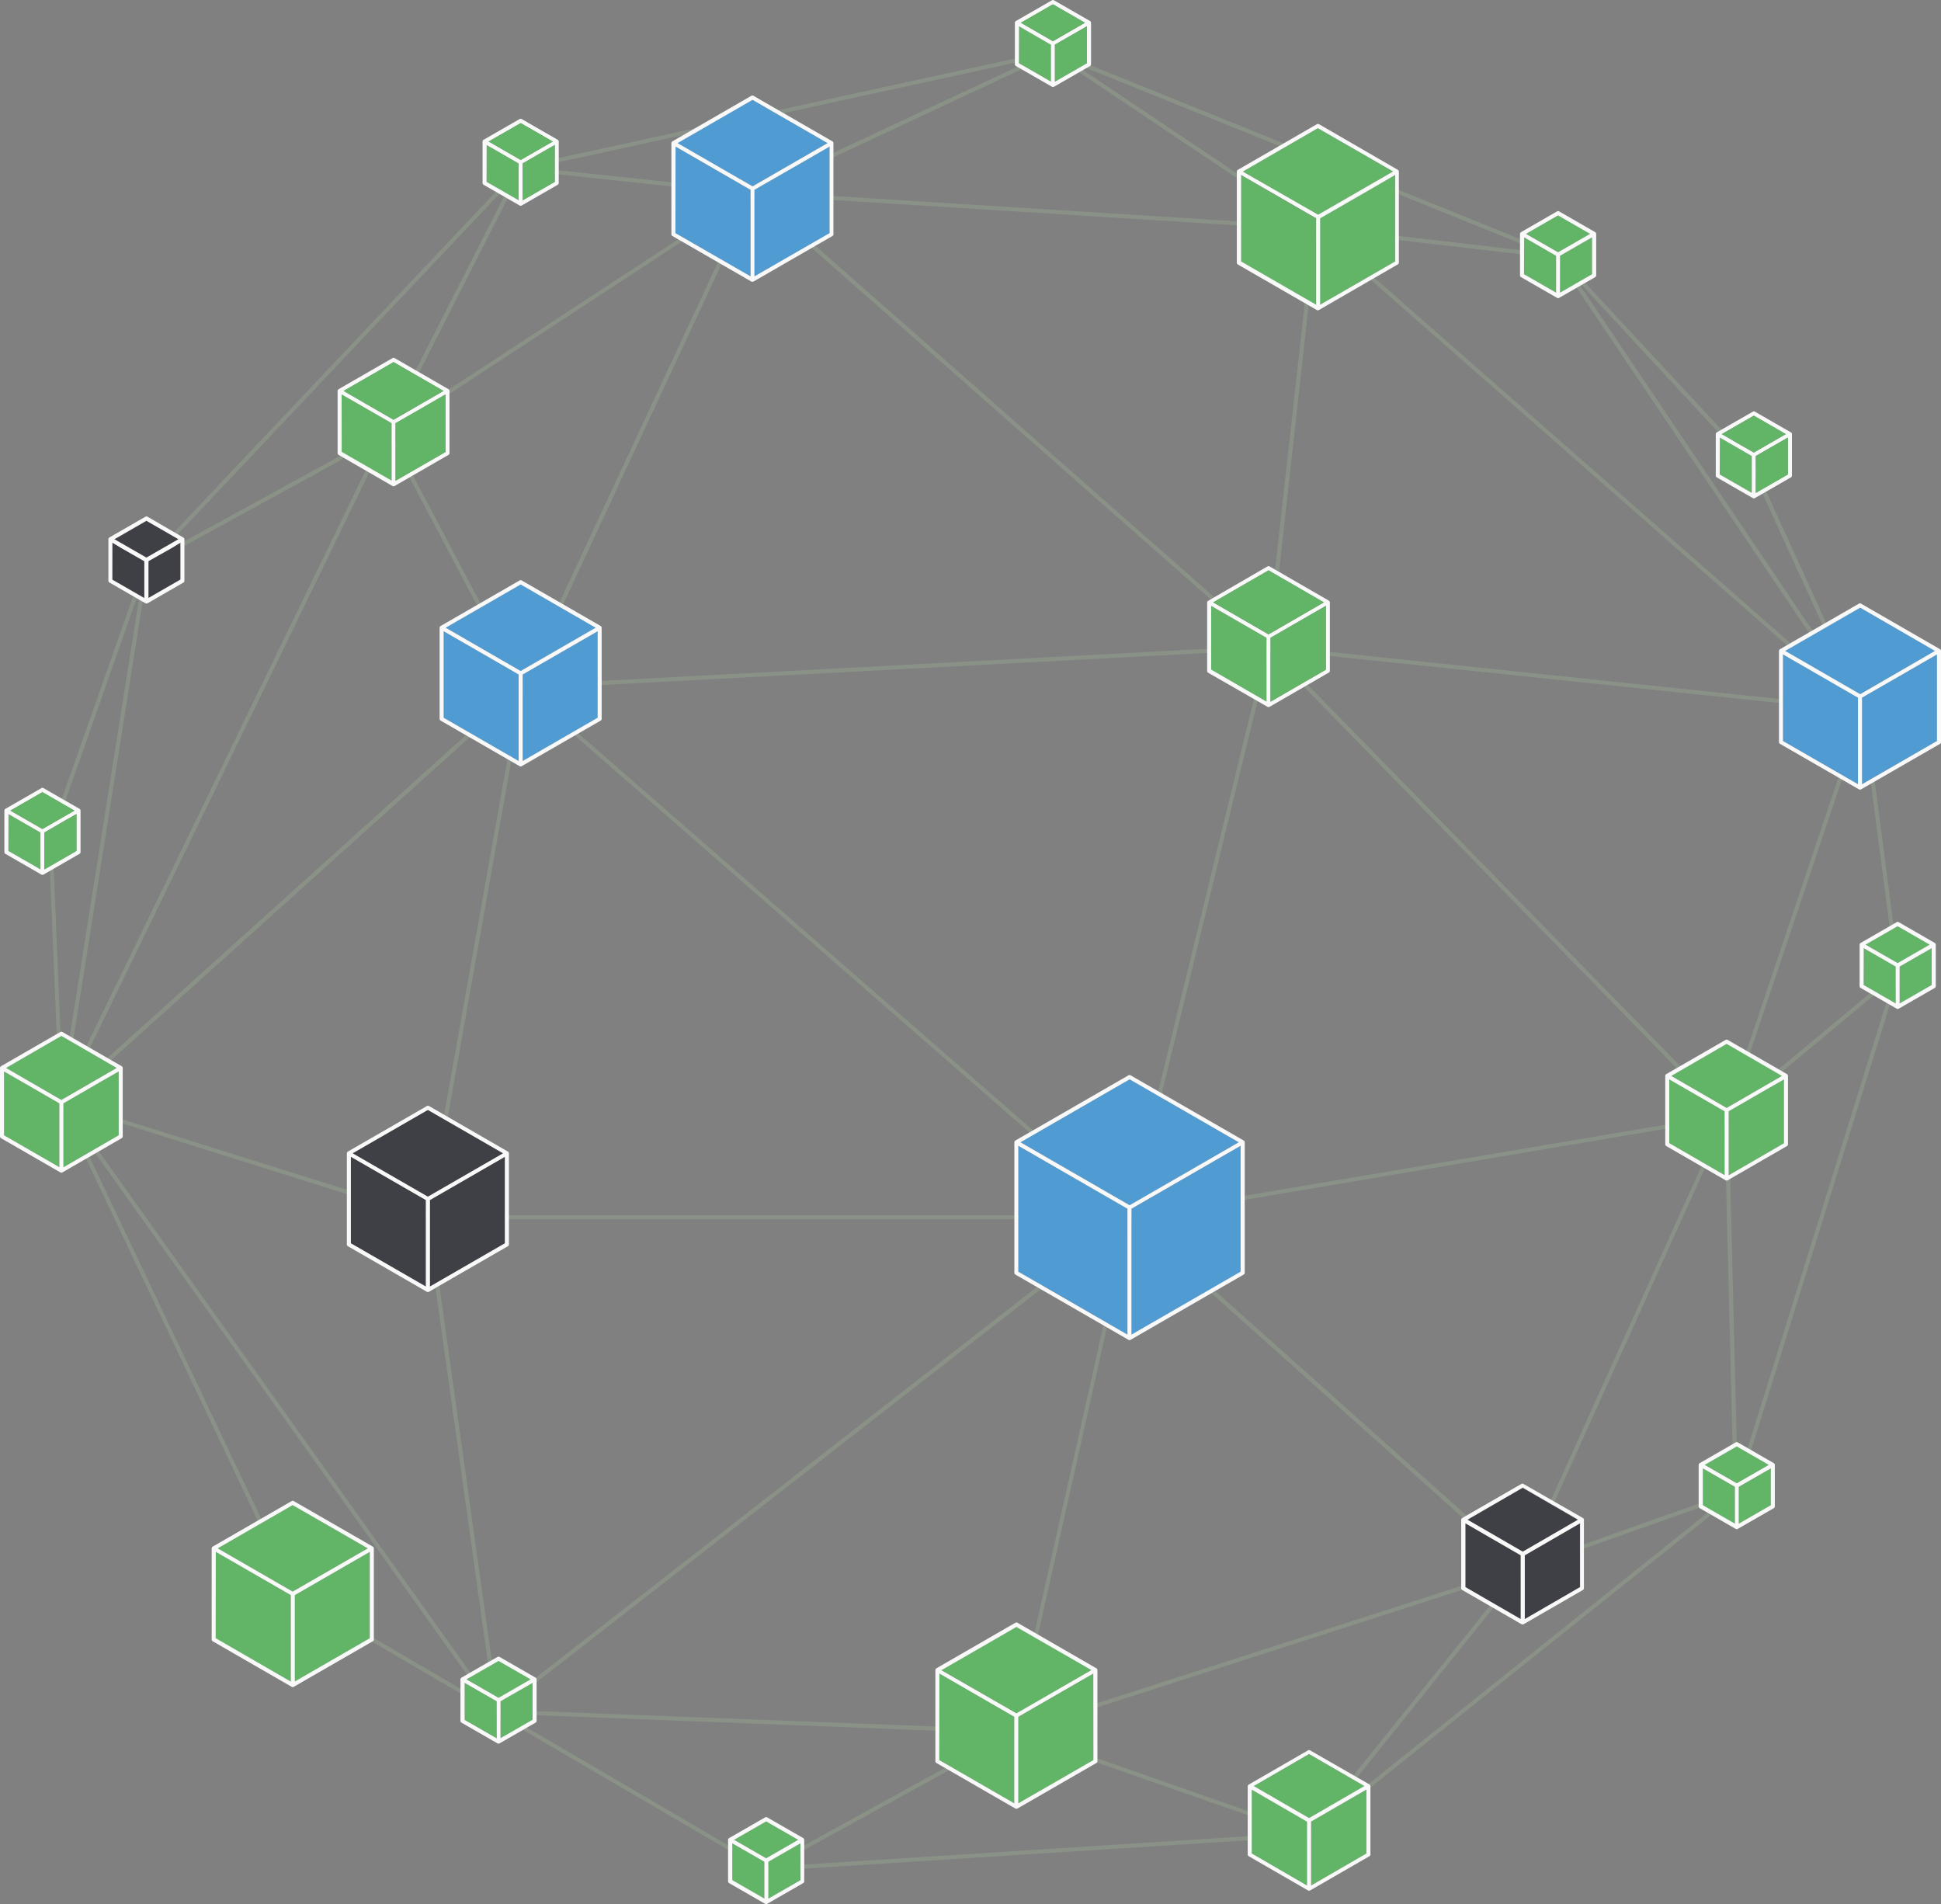 <?xml version="1.0" encoding="utf-8"?>
<svg xmlns="http://www.w3.org/2000/svg" fill="none" height="100%" overflow="visible" preserveAspectRatio="none" style="display: block;" viewBox="0 0 209 205" width="100%">
<rect x="0" y="0" width="209" height="205" fill="#808080" stroke="none"/>
<g clip-path="url(#clip0_0_659)" id="blockchain 1">
<path d="M204.558 104.749L200.928 76.952L201.251 77.237L200.846 76.353V76.323L188.905 50.104V50.074L167.922 27.478L167.896 27.439L113.401 5.408L56.044 17.913H55.932L55.876 18.017L15.57 60.66V60.708L5.228 90.07V90.109L6.402 118.57L6.195 118.755L6.41 118.824L6.441 119.531L6.618 119.165L31.543 171.722L31.573 171.783L53.221 184.435L53.256 184.482H53.299V184.577L53.364 184.525L82.325 201.447L140.882 197.708L140.985 197.742L141.063 197.643L187.015 160.886L187.127 160.847V160.726L204.545 104.788L204.558 104.749ZM41.083 47.129L7.049 117.263L15.972 60.898L41.083 47.129ZM56.191 18.353L80.404 20.94L42.132 45.99L56.191 18.353ZM137.161 69.992L200.349 76.599L185.828 119.79L137.161 69.992ZM109.063 186.203L53.959 184.077L121.301 131.593L109.063 186.203ZM7.032 118.587L55.928 74.55L45.904 130.773L7.032 118.587ZM136.841 69.488L141.779 25.011L199.987 76.128L136.841 69.531V69.488ZM56.394 74.386L121.055 130.834H46.332L56.394 74.386ZM121.499 130.661L56.791 74.171L136.31 69.962L121.504 130.661H121.499ZM56.597 73.74L81.09 21.13L136.051 69.531L56.597 73.74ZM136.409 69.281L81.634 21.026L141.374 24.77L136.409 69.281ZM56.23 73.485L42.032 46.572L80.503 21.367L56.23 73.485ZM55.971 73.916L7.282 117.763L41.696 46.857L55.971 73.916ZM120.99 131.269L53.649 183.779L46.31 131.261L120.99 131.269ZM136.699 70.152L185.478 120.053L121.914 130.782L136.699 70.152ZM142.267 24.873L167.637 27.827L199.52 75.162L142.267 24.873ZM141.697 24.373L115.227 6.611L166.195 27.215L141.697 24.373ZM140.834 24.312L81.876 20.608L113.362 5.878L140.834 24.312ZM45.865 131.23L53.182 183.637L7.157 119.061L45.865 131.23ZM108.502 186.625L82.377 200.994L54.223 184.521L108.502 186.625ZM109.3 186.677L139.863 197.341L83.339 200.951L109.3 186.677ZM109.965 186.449L163.311 169.273L140.838 197.247L109.965 186.449ZM109.507 186.147L121.745 131.468L163.51 168.756L109.507 186.147ZM164.33 168.467L185.702 121.032L186.682 160.545L164.33 168.467ZM163.847 168.467L122.194 131.265L122.104 131.187L185.5 120.484L163.847 168.467ZM200.539 77.357L204.105 104.628L186.406 119.372L200.539 77.357ZM199.361 74.123L169.502 29.798L188.495 50.298L199.361 74.123ZM111.545 6.253L80.982 20.548L57.413 18.051L111.545 6.253ZM41.406 46.46L16.87 59.91L55.185 19.375L41.406 46.46ZM15.191 63.067L6.734 116.487L5.646 90.182L15.191 63.067ZM31.905 171.477L7.848 120.777L52.608 183.577L31.905 171.477ZM142.319 196.095L164.076 169.014L185.789 161.326L142.319 196.095ZM186.143 120.376L186.359 120.338L186.173 120.148L203.915 105.361L187.105 159.381L186.143 120.376Z" fill="#8A9288" id="Vector"/>
<path d="M80.801 20.436L75.392 17.318L72.724 15.778V25.097L80.801 29.755V20.436Z" fill="#519BD3" id="Vector_2"/>
<path d="M81.233 29.755L89.309 25.097V15.778L86.486 17.409L81.233 20.436V29.755Z" fill="#519BD3" id="Vector_3"/>
<path d="M72.94 15.408L81.017 20.065L89.094 15.408L81.017 10.75L72.94 15.408Z" fill="#519BD3" id="Vector_4"/>
<path d="M81.125 10.311C81.091 10.294 81.054 10.285 81.017 10.285C80.979 10.285 80.942 10.294 80.909 10.311L72.401 15.218C72.368 15.238 72.341 15.266 72.322 15.299C72.303 15.332 72.293 15.37 72.293 15.408V25.222C72.294 25.26 72.304 25.296 72.323 25.329C72.342 25.361 72.368 25.388 72.401 25.408L80.909 30.315C80.942 30.332 80.979 30.341 81.017 30.341C81.054 30.342 81.092 30.333 81.125 30.315L89.633 25.408C89.666 25.389 89.693 25.362 89.712 25.329C89.731 25.297 89.741 25.26 89.741 25.222V15.408C89.742 15.369 89.732 15.332 89.713 15.298C89.694 15.265 89.666 15.237 89.633 15.218L81.125 10.311ZM89.327 15.778V25.097L81.233 29.755V20.436L86.486 17.417L89.327 15.778ZM89.111 15.408L81.034 20.065L72.953 15.408L81.03 10.75L89.111 15.408ZM72.742 15.778L75.409 17.318L80.818 20.436V29.755L72.724 25.097L72.742 15.778Z" fill="#F9F9F9" id="Vector_5"/>
<path d="M200.06 75.111L194.647 71.989L191.983 70.454V79.768L200.06 84.425V75.111Z" fill="#519BD3" id="Vector_6"/>
<path d="M200.492 84.425L208.568 79.768V70.454L205.905 71.989L200.492 75.111V84.425Z" fill="#519BD3" id="Vector_7"/>
<path d="M192.199 70.078L200.276 74.74L208.352 70.078L200.276 65.421L192.199 70.078Z" fill="#519BD3" id="Vector_8"/>
<path d="M208.892 69.893L200.384 64.986C200.351 64.967 200.314 64.957 200.276 64.957C200.238 64.957 200.201 64.967 200.168 64.986L191.664 69.893C191.631 69.912 191.604 69.939 191.585 69.971C191.566 70.004 191.556 70.041 191.556 70.078V79.893C191.555 79.931 191.565 79.969 191.584 80.003C191.603 80.036 191.631 80.064 191.664 80.083L200.172 84.986C200.204 85.007 200.242 85.017 200.28 85.016C200.318 85.016 200.356 85.006 200.388 84.986L208.896 80.083C208.929 80.063 208.956 80.035 208.975 80.002C208.994 79.969 209.004 79.931 209.004 79.893V70.078C209.003 70.04 208.992 70.004 208.972 69.971C208.952 69.939 208.925 69.912 208.892 69.893ZM208.352 70.078L200.297 74.74L192.221 70.078L200.297 65.421L208.352 70.078ZM208.568 70.454V79.777L200.492 84.438V75.111L205.909 71.989L208.568 70.454ZM191.983 70.454L194.647 71.989L200.06 75.111V84.43L191.983 79.777V70.454Z" fill="#F9F9F9" id="Vector_9"/>
<path d="M42.162 45.563L38.41 43.398L36.783 42.463V48.664L42.162 51.764V45.563Z" fill="#62B467" id="Vector_10"/>
<path d="M42.27 52.325C42.302 52.345 42.339 52.356 42.378 52.355C42.416 52.355 42.453 52.345 42.486 52.325L48.291 48.974C48.325 48.956 48.352 48.929 48.371 48.897C48.39 48.864 48.4 48.827 48.4 48.789V42.087C48.4 42.05 48.39 42.013 48.371 41.98C48.352 41.947 48.325 41.92 48.291 41.902L42.486 38.551C42.453 38.533 42.416 38.523 42.378 38.523C42.34 38.523 42.303 38.533 42.27 38.551L36.459 41.902C36.427 41.921 36.4 41.948 36.381 41.98C36.362 42.013 36.352 42.05 36.351 42.087V48.789C36.352 48.826 36.362 48.863 36.381 48.896C36.4 48.928 36.427 48.955 36.459 48.974L42.27 52.325ZM36.783 42.463L38.419 43.398L42.17 45.555V51.747L36.792 48.647L36.783 42.463ZM47.968 42.463V48.664L42.593 51.747V45.563L46.345 43.407L47.968 42.463ZM47.752 42.087L42.378 45.192L36.999 42.087L42.378 38.987L47.752 42.087Z" fill="#F9F9F9" id="Vector_11"/>
<path d="M42.593 51.764L47.968 48.664V42.463L46.345 43.398L42.593 45.563V51.764Z" fill="#62B467" id="Vector_12"/>
<path d="M36.999 42.088L42.378 45.192L47.752 42.088L42.378 38.987L36.999 42.088Z" fill="#62B467" id="Vector_13"/>
<path d="M55.846 72.614L50.433 69.492L47.769 67.957V77.271L55.846 81.933V72.614Z" fill="#519BD3" id="Vector_14"/>
<path d="M56.278 81.933L64.354 77.271V67.957L61.691 69.492L56.278 72.614V81.933Z" fill="#519BD3" id="Vector_15"/>
<path d="M47.985 67.582L56.062 72.243L64.138 67.582L56.062 62.924L47.985 67.582Z" fill="#519BD3" id="Vector_16"/>
<path d="M56.17 62.489C56.137 62.47 56.1 62.46 56.062 62.46C56.024 62.46 55.987 62.47 55.954 62.489L47.446 67.396C47.413 67.416 47.387 67.443 47.368 67.475C47.349 67.507 47.339 67.544 47.337 67.582V77.396C47.337 77.434 47.347 77.471 47.366 77.504C47.385 77.536 47.413 77.563 47.446 77.582L55.954 82.489C55.986 82.509 56.024 82.519 56.062 82.519C56.1 82.519 56.137 82.509 56.17 82.489L64.678 77.582C64.711 77.563 64.738 77.536 64.757 77.504C64.776 77.471 64.786 77.434 64.786 77.396V67.582C64.785 67.544 64.774 67.507 64.755 67.475C64.737 67.443 64.71 67.416 64.678 67.396L56.17 62.489ZM64.138 67.582L56.062 72.243L47.985 67.582L56.062 62.924L64.138 67.582ZM64.354 67.957V77.271L56.278 81.933V72.618L61.691 69.496L64.354 67.957ZM47.769 67.957L50.433 69.492L55.846 72.614V81.933L47.769 77.275V67.957Z" fill="#F9F9F9" id="Vector_17"/>
<path d="M141.685 23.506L136.319 20.41L133.608 18.849V28.163L141.685 32.821V23.506Z" fill="#62B467" id="Vector_18"/>
<path d="M142.116 32.821L150.193 28.163V18.849L147.845 20.203L142.116 23.506V32.821Z" fill="#62B467" id="Vector_19"/>
<path d="M133.824 18.474L141.9 23.135L149.977 18.474L141.9 13.816L133.824 18.474Z" fill="#62B467" id="Vector_20"/>
<path d="M142.021 13.368C141.988 13.349 141.951 13.339 141.913 13.339C141.875 13.339 141.838 13.349 141.805 13.368L133.284 18.288C133.252 18.307 133.224 18.334 133.205 18.367C133.187 18.399 133.176 18.436 133.176 18.474V28.288C133.176 28.326 133.187 28.363 133.205 28.395C133.224 28.428 133.252 28.455 133.284 28.474L141.792 33.381C141.825 33.401 141.862 33.412 141.9 33.411C141.939 33.412 141.976 33.402 142.008 33.381L150.517 28.461C150.55 28.443 150.577 28.416 150.596 28.383C150.616 28.351 150.625 28.313 150.625 28.275V18.474C150.625 18.436 150.616 18.399 150.596 18.366C150.577 18.333 150.55 18.306 150.517 18.288L142.021 13.368ZM150.223 18.836V28.15L142.146 32.808V23.506L147.875 20.203L150.223 18.836ZM150.007 18.461L141.931 23.118L133.819 18.474L141.9 13.799L150.007 18.461ZM133.638 18.836L136.349 20.397L141.715 23.493V32.808L133.638 28.15V18.836Z" fill="#F9F9F9" id="Vector_21"/>
<path d="M121.413 130.131L109.659 123.352V136.91L121.413 143.688V130.131Z" fill="#519BD3" id="Vector_22"/>
<path d="M121.845 143.688L133.599 136.91V123.352L121.845 130.131V143.688Z" fill="#519BD3" id="Vector_23"/>
<path d="M109.874 122.981L121.629 129.76L133.383 122.981L121.629 116.202L109.874 122.981Z" fill="#519BD3" id="Vector_24"/>
<path d="M121.732 115.767C121.7 115.748 121.662 115.738 121.625 115.738C121.587 115.738 121.549 115.748 121.517 115.767L109.33 122.791C109.298 122.811 109.271 122.839 109.252 122.872C109.233 122.905 109.223 122.943 109.223 122.981V137.035C109.222 137.072 109.232 137.109 109.251 137.142C109.27 137.175 109.298 137.202 109.33 137.22L121.517 144.249C121.549 144.27 121.586 144.28 121.625 144.279C121.663 144.279 121.7 144.269 121.732 144.249L133.919 137.22C133.952 137.202 133.979 137.175 133.998 137.142C134.017 137.109 134.027 137.072 134.027 137.035V122.981C134.026 122.943 134.016 122.905 133.997 122.872C133.978 122.839 133.951 122.811 133.919 122.791L121.732 115.767ZM133.388 122.981L121.633 129.76L109.879 122.981L121.633 116.202L133.388 122.981ZM109.646 123.352L121.4 130.131V143.688L109.646 136.91V123.352ZM133.586 136.91L121.832 143.688V130.131L133.586 123.352V136.91Z" fill="#F9F9F9" id="Vector_25"/>
<path d="M45.857 129.199L37.78 124.542V133.857L45.857 138.514V129.199Z" fill="#3F3F46" id="Vector_26"/>
<path d="M54.365 124.542L46.289 129.199V138.514L54.365 133.857V124.542Z" fill="#3F3F46" id="Vector_27"/>
<path d="M54.797 133.982V124.167C54.798 124.129 54.789 124.092 54.77 124.059C54.75 124.026 54.722 123.999 54.689 123.981L46.189 119.074C46.157 119.055 46.119 119.045 46.081 119.045C46.044 119.045 46.006 119.055 45.973 119.074L37.456 123.981C37.424 124 37.396 124.027 37.377 124.059C37.358 124.092 37.348 124.129 37.349 124.167V133.982C37.349 134.019 37.359 134.056 37.378 134.089C37.397 134.121 37.424 134.148 37.456 134.167L45.965 139.074C45.998 139.092 46.035 139.103 46.073 139.105C46.111 139.103 46.148 139.093 46.181 139.074L54.689 134.167C54.722 134.149 54.75 134.122 54.769 134.089C54.788 134.057 54.798 134.019 54.797 133.982ZM46.289 129.199L54.365 124.538V133.857L46.289 138.514V129.199ZM54.149 124.167L46.073 128.824L37.987 124.167L46.064 119.51L54.149 124.167ZM37.78 124.538L45.857 129.199V138.514L37.78 133.857V124.538Z" fill="#F9F9F9" id="Vector_28"/>
<path d="M46.073 128.824L54.149 124.167L46.073 119.51L37.996 124.167L46.073 128.824Z" fill="#3F3F46" id="Vector_29"/>
<path d="M6.393 118.79L2.478 116.53L0.432 115.353V122.226L6.393 125.663V118.79Z" fill="#62B467" id="Vector_30"/>
<path d="M6.825 125.663L12.782 122.226V115.353L10.9 116.435L6.825 118.79V125.663Z" fill="#62B467" id="Vector_31"/>
<path d="M0.648 114.977L6.609 118.414L12.566 114.977L6.609 111.541L0.648 114.977Z" fill="#62B467" id="Vector_32"/>
<path d="M6.717 111.105C6.684 111.086 6.647 111.076 6.609 111.076C6.571 111.076 6.534 111.086 6.501 111.105L0.108 114.792C0.075 114.811 0.048 114.838 0.029 114.87C0.01 114.903 0 114.94 0 114.978L0 122.351C0 122.389 0.01 122.426 0.029 122.459C0.048 122.491 0.075 122.518 0.108 122.537L6.501 126.224C6.534 126.243 6.571 126.253 6.609 126.254C6.647 126.252 6.684 126.242 6.717 126.224L13.106 122.537C13.139 122.519 13.166 122.492 13.185 122.459C13.205 122.427 13.214 122.389 13.214 122.351V114.978C13.214 114.94 13.205 114.902 13.185 114.87C13.166 114.837 13.139 114.81 13.106 114.792L6.717 111.105ZM12.782 115.353V122.226L6.825 125.676V118.79L10.9 116.431L12.782 115.353ZM12.566 114.978L6.609 118.427L0.648 114.978L6.609 111.528L12.566 114.978ZM0.432 115.353L2.478 116.53L6.393 118.79V125.663L0.432 122.226V115.353Z" fill="#F9F9F9" id="Vector_33"/>
<path d="M140.739 196.112L134.782 192.676V199.549L140.739 202.986V196.112Z" fill="#62B467" id="Vector_34"/>
<path d="M141.171 202.986L147.132 199.549V192.676L141.171 196.112V202.986Z" fill="#62B467" id="Vector_35"/>
<path d="M134.998 192.3L140.955 195.737L146.916 192.3L140.955 188.864L134.998 192.3Z" fill="#62B467" id="Vector_36"/>
<path d="M147.456 192.115L141.063 188.445C141.03 188.426 140.993 188.416 140.955 188.416C140.917 188.416 140.88 188.426 140.847 188.445L134.458 192.132C134.425 192.15 134.397 192.177 134.378 192.21C134.359 192.243 134.35 192.28 134.35 192.318V199.657C134.35 199.695 134.359 199.732 134.378 199.765C134.397 199.798 134.425 199.824 134.458 199.843L140.847 203.53C140.88 203.547 140.917 203.558 140.955 203.56C140.993 203.559 141.03 203.549 141.063 203.53L147.456 199.843C147.489 199.824 147.516 199.797 147.535 199.764C147.554 199.732 147.564 199.695 147.564 199.657V192.283C147.561 192.249 147.549 192.215 147.531 192.186C147.512 192.157 147.486 192.132 147.456 192.115ZM140.955 195.737L134.998 192.287L140.955 188.838L146.916 192.287L140.955 195.737ZM134.782 192.676L140.739 196.125V202.999L134.782 199.549V192.676ZM147.132 199.549L141.171 202.999V196.112L147.132 192.663V199.549Z" fill="#F9F9F9" id="Vector_37"/>
<path d="M163.73 167.445L157.769 164.003V170.881L163.73 174.318V167.445Z" fill="#3F3F46" id="Vector_38"/>
<path d="M164.162 174.318L170.119 170.881V164.003L164.162 167.445V174.318Z" fill="#3F3F46" id="Vector_39"/>
<path d="M157.985 163.633L163.946 167.069L169.903 163.633L163.946 160.196L157.985 163.633Z" fill="#3F3F46" id="Vector_40"/>
<path d="M170.443 163.434L164.037 159.76C164.004 159.741 163.967 159.731 163.929 159.731C163.891 159.731 163.854 159.741 163.821 159.76L157.445 163.434C157.412 163.453 157.385 163.48 157.366 163.513C157.347 163.545 157.337 163.582 157.337 163.62V170.989C157.337 171.027 157.347 171.065 157.366 171.098C157.385 171.131 157.412 171.159 157.445 171.179L163.838 174.866C163.871 174.883 163.908 174.892 163.946 174.892C163.984 174.892 164.02 174.883 164.054 174.866L170.443 171.179C170.476 171.16 170.504 171.132 170.523 171.099C170.541 171.065 170.551 171.028 170.551 170.989V163.633C170.554 163.593 170.545 163.553 170.526 163.517C170.507 163.482 170.478 163.453 170.443 163.434ZM163.968 167.057L158.006 163.607L163.968 160.157L169.925 163.607L163.968 167.057ZM157.79 163.995L163.752 167.445V174.318L157.79 170.869V163.995ZM170.141 170.869L164.183 174.318V167.445L170.141 163.995V170.869Z" fill="#F9F9F9" id="Vector_41"/>
<path d="M136.375 68.664L132.46 66.404L130.413 65.227V72.101L136.375 75.538V68.664Z" fill="#62B467" id="Vector_42"/>
<path d="M136.483 76.098C136.516 76.117 136.553 76.128 136.591 76.128C136.629 76.126 136.665 76.116 136.699 76.098L143.087 72.411C143.12 72.392 143.147 72.365 143.166 72.333C143.185 72.3 143.195 72.263 143.195 72.226V64.852C143.195 64.814 143.185 64.777 143.166 64.745C143.147 64.712 143.12 64.685 143.087 64.666L136.699 60.98C136.666 60.961 136.629 60.951 136.591 60.951C136.553 60.951 136.516 60.961 136.483 60.98L130.09 64.684C130.057 64.703 130.03 64.73 130.011 64.762C129.992 64.795 129.982 64.832 129.982 64.869V72.243C129.982 72.281 129.992 72.318 130.011 72.35C130.03 72.383 130.057 72.41 130.09 72.428L136.483 76.098ZM130.413 65.227L132.46 66.404L136.375 68.664V75.538L130.413 72.088V65.227ZM142.764 65.227V72.101L136.807 75.551V68.664L141.072 66.202L142.764 65.227ZM142.548 64.852L136.591 68.302L130.629 64.852L136.591 61.402L142.548 64.852Z" fill="#F9F9F9" id="Vector_43"/>
<path d="M136.807 75.538L142.764 72.101V65.227L141.072 66.202L136.807 68.664V75.538Z" fill="#62B467" id="Vector_44"/>
<path d="M130.629 64.852L136.591 68.289L142.548 64.852L136.591 61.415L130.629 64.852Z" fill="#62B467" id="Vector_45"/>
<path d="M185.702 119.639L182.029 117.522L179.741 116.202V123.076L185.702 126.513V119.639Z" fill="#62B467" id="Vector_46"/>
<path d="M186.134 126.513L192.096 123.076V116.202L190.088 117.358L186.134 119.639V126.513Z" fill="#62B467" id="Vector_47"/>
<path d="M179.957 115.827L185.918 119.264L191.88 115.827L185.918 112.39L179.957 115.827Z" fill="#62B467" id="Vector_48"/>
<path d="M186.026 111.955C185.993 111.936 185.956 111.926 185.918 111.926C185.88 111.926 185.843 111.936 185.81 111.955L179.417 115.642C179.385 115.661 179.359 115.688 179.34 115.721C179.321 115.753 179.31 115.79 179.309 115.827V123.201C179.31 123.239 179.32 123.275 179.339 123.308C179.358 123.341 179.385 123.368 179.417 123.386L185.81 127.073C185.843 127.093 185.88 127.104 185.918 127.104C185.956 127.104 185.994 127.093 186.026 127.073L192.415 123.386C192.448 123.368 192.476 123.341 192.495 123.309C192.514 123.276 192.524 123.239 192.523 123.201V115.827C192.523 115.789 192.513 115.752 192.494 115.72C192.475 115.687 192.448 115.66 192.415 115.642L186.026 111.955ZM191.875 115.836L185.918 119.285L179.957 115.836L185.918 112.386L191.875 115.836ZM192.091 116.211V123.085L186.134 126.534V119.639L190.088 117.358L192.091 116.211ZM179.741 116.211L182.029 117.53L185.702 119.648V126.521L179.741 123.072V116.211Z" fill="#F9F9F9" id="Vector_49"/>
<path d="M4.356 89.63L1.986 88.263L0.915 87.642V91.614L4.356 93.602V89.63Z" fill="#62B467" id="Vector_50"/>
<path d="M4.464 94.162C4.497 94.179 4.534 94.188 4.571 94.188C4.609 94.188 4.646 94.179 4.679 94.162L8.564 91.924C8.597 91.905 8.624 91.878 8.643 91.846C8.662 91.813 8.672 91.776 8.672 91.739V87.271C8.672 87.233 8.662 87.196 8.643 87.162C8.624 87.129 8.597 87.101 8.564 87.082L4.679 84.848C4.647 84.829 4.609 84.819 4.571 84.819C4.534 84.819 4.496 84.829 4.464 84.848L0.578 87.082C0.545 87.101 0.518 87.128 0.499 87.162C0.48 87.195 0.47 87.233 0.471 87.271V91.739C0.47 91.777 0.48 91.814 0.499 91.847C0.518 91.879 0.545 91.906 0.578 91.924L4.464 94.162ZM8.232 87.642V91.614L4.779 93.602V89.63L6.997 88.336L8.232 87.642ZM0.915 87.642L1.986 88.263L4.356 89.63V93.602L0.902 91.614L0.915 87.642ZM8.016 87.271L4.563 89.255L1.109 87.271L4.563 85.283L8.016 87.271Z" fill="#F9F9F9" id="Vector_51"/>
<path d="M4.787 93.602L8.232 91.614V87.642L7.006 88.349L4.787 89.63V93.602Z" fill="#62B467" id="Vector_52"/>
<path d="M1.131 87.271L4.571 89.255L8.016 87.271L4.571 85.283L1.131 87.271Z" fill="#62B467" id="Vector_53"/>
<path d="M53.476 183.163L50.031 181.179V185.151L53.476 187.134V183.163Z" fill="#62B467" id="Vector_54"/>
<path d="M53.908 187.134L57.348 185.151V181.179L53.908 183.163V187.134Z" fill="#62B467" id="Vector_55"/>
<path d="M53.692 182.792L57.132 180.804L53.692 178.82L50.247 180.804L53.692 182.792Z" fill="#62B467" id="Vector_56"/>
<path d="M57.672 180.619L53.787 178.385C53.754 178.366 53.717 178.356 53.679 178.356C53.641 178.356 53.604 178.366 53.571 178.385L49.686 180.619C49.653 180.637 49.626 180.664 49.607 180.697C49.588 180.729 49.578 180.766 49.578 180.804V185.276C49.578 185.313 49.588 185.35 49.607 185.383C49.626 185.415 49.653 185.442 49.686 185.461L53.571 187.695C53.603 187.715 53.641 187.725 53.679 187.725C53.717 187.725 53.754 187.715 53.787 187.695L57.672 185.461C57.705 185.443 57.733 185.416 57.752 185.384C57.771 185.351 57.78 185.314 57.78 185.276V180.804C57.78 180.766 57.771 180.729 57.752 180.696C57.733 180.664 57.705 180.637 57.672 180.619ZM57.132 180.804L53.679 182.792L50.225 180.804L53.679 178.82L57.132 180.804ZM50.031 181.179L53.485 183.163V187.152L50.031 185.168V181.179ZM57.348 185.151L53.895 187.134V183.163L57.348 181.179V185.151Z" fill="#F9F9F9" id="Vector_57"/>
<path d="M82.29 200.438L78.85 198.454V202.426L82.29 204.409V200.438Z" fill="#62B467" id="Vector_58"/>
<path d="M82.722 204.409L86.167 202.426V198.454L82.722 200.438V204.409Z" fill="#62B467" id="Vector_59"/>
<path d="M82.506 200.067L85.951 198.079L82.506 196.095L79.066 198.079L82.506 200.067Z" fill="#62B467" id="Vector_60"/>
<path d="M86.49 197.893L82.605 195.66C82.573 195.641 82.535 195.631 82.498 195.631C82.46 195.631 82.422 195.641 82.39 195.66L78.504 197.893C78.471 197.912 78.444 197.938 78.425 197.971C78.406 198.004 78.396 198.041 78.397 198.079V202.551C78.397 202.588 78.407 202.625 78.426 202.658C78.445 202.69 78.472 202.717 78.504 202.736L82.39 204.97C82.422 204.99 82.459 205 82.498 205C82.536 205.001 82.573 204.991 82.605 204.97L86.49 202.736C86.523 202.717 86.549 202.689 86.568 202.657C86.587 202.625 86.597 202.588 86.598 202.551V198.079C86.598 198.041 86.588 198.004 86.569 197.972C86.55 197.939 86.523 197.912 86.49 197.893ZM85.951 198.079L82.498 200.067L79.044 198.079L82.498 196.095L85.951 198.079ZM78.85 198.454L82.303 200.438V204.401L78.85 202.417V198.454ZM86.188 202.426L82.735 204.409V200.438L86.188 198.454V202.426Z" fill="#F9F9F9" id="Vector_61"/>
<path d="M15.558 60.423L13.188 59.056L12.117 58.435V62.407L15.558 64.395V60.423Z" fill="#3F3F46" id="Vector_62"/>
<path d="M15.989 64.395L19.434 62.407V58.435L18.359 59.056L15.989 60.423V64.395Z" fill="#3F3F46" id="Vector_63"/>
<path d="M12.333 58.064L15.773 60.048L19.218 58.064L15.773 56.077L12.333 58.064Z" fill="#3F3F46" id="Vector_64"/>
<path d="M15.881 55.628C15.848 55.609 15.811 55.599 15.773 55.599C15.736 55.599 15.698 55.609 15.665 55.628L11.78 57.862C11.748 57.882 11.721 57.909 11.702 57.943C11.683 57.976 11.673 58.013 11.672 58.051V62.528C11.673 62.565 11.683 62.602 11.702 62.635C11.721 62.667 11.748 62.694 11.78 62.713L15.665 64.951C15.699 64.968 15.736 64.977 15.773 64.977C15.811 64.977 15.848 64.968 15.881 64.951L19.766 62.713C19.796 62.692 19.82 62.664 19.835 62.632C19.851 62.599 19.859 62.564 19.857 62.528V58.064C19.857 58.026 19.847 57.989 19.828 57.956C19.809 57.922 19.782 57.895 19.749 57.875L15.881 55.628ZM19.218 58.051L15.765 60.035L12.311 58.051L15.765 56.063L19.218 58.051ZM19.434 58.422V62.394L15.981 64.382V60.41L18.359 59.078L19.434 58.422ZM12.095 58.422L13.188 59.078L15.54 60.423V64.395L12.087 62.407L12.095 58.422Z" fill="#F9F9F9" id="Vector_65"/>
<path d="M167.555 27.538L165.185 26.171L164.114 25.554V29.526L167.555 31.51V27.538Z" fill="#62B467" id="Vector_66"/>
<path d="M167.987 31.51L171.431 29.526V25.554L170.356 26.171L167.987 27.538V31.51Z" fill="#62B467" id="Vector_67"/>
<path d="M164.33 25.179L167.771 27.163L171.215 25.179L167.771 23.191L164.33 25.179Z" fill="#62B467" id="Vector_68"/>
<path d="M167.879 22.756C167.846 22.737 167.809 22.727 167.771 22.727C167.733 22.727 167.696 22.737 167.663 22.756L163.778 24.994C163.744 25.012 163.717 25.039 163.698 25.072C163.679 25.104 163.669 25.141 163.67 25.179V29.647C163.669 29.685 163.679 29.723 163.698 29.756C163.717 29.79 163.744 29.817 163.778 29.837L167.663 32.07C167.695 32.09 167.733 32.1 167.771 32.1C167.809 32.1 167.846 32.09 167.879 32.07L171.764 29.837C171.796 29.817 171.823 29.789 171.842 29.756C171.861 29.722 171.871 29.685 171.872 29.647V25.179C171.871 25.142 171.861 25.105 171.842 25.072C171.823 25.04 171.796 25.013 171.764 24.994L167.879 22.756ZM171.215 25.179L167.762 27.163L164.309 25.179L167.762 23.191L171.215 25.179ZM171.431 25.554V29.522L167.978 31.51V27.538L170.348 26.171L171.431 25.554ZM164.114 25.554L165.185 26.171L167.555 27.538V31.51L164.101 29.522L164.114 25.554Z" fill="#F9F9F9" id="Vector_69"/>
<path d="M188.638 49.095L186.264 47.728L185.193 47.111V51.083L188.638 53.066V49.095Z" fill="#62B467" id="Vector_70"/>
<path d="M188.741 53.627C188.775 53.645 188.812 53.655 188.849 53.657C188.887 53.657 188.924 53.646 188.957 53.627L192.842 51.393C192.874 51.374 192.901 51.347 192.92 51.314C192.939 51.282 192.949 51.245 192.95 51.208V46.736C192.95 46.699 192.94 46.662 192.921 46.629C192.902 46.597 192.875 46.569 192.842 46.551L188.957 44.317C188.924 44.298 188.887 44.288 188.849 44.288C188.811 44.288 188.774 44.298 188.741 44.317L184.856 46.551C184.823 46.569 184.796 46.596 184.776 46.628C184.757 46.661 184.748 46.698 184.748 46.736V51.208C184.749 51.246 184.759 51.282 184.778 51.315C184.797 51.348 184.824 51.375 184.856 51.393L188.741 53.627ZM185.189 47.111L186.259 47.728L188.629 49.095V53.066L185.176 51.083L185.189 47.111ZM192.506 47.111V51.083L189.052 53.066V49.095L191.426 47.728L192.506 47.111ZM192.29 46.736L188.836 48.724L185.383 46.736L188.836 44.752L192.29 46.736Z" fill="#F9F9F9" id="Vector_71"/>
<path d="M189.07 53.066L192.51 51.083V47.111L191.439 47.728L189.07 49.095V53.066Z" fill="#62B467" id="Vector_72"/>
<path d="M185.409 46.736L188.854 48.724L192.294 46.736L188.854 44.752L185.409 46.736Z" fill="#62B467" id="Vector_73"/>
<path d="M186.803 160.071L183.358 158.087V162.059L186.803 164.042V160.071Z" fill="#62B467" id="Vector_74"/>
<path d="M187.235 164.042L190.675 162.059V158.087L187.235 160.071V164.042Z" fill="#62B467" id="Vector_75"/>
<path d="M187.019 159.696L190.46 157.712L187.019 155.724L183.574 157.712L187.019 159.696Z" fill="#62B467" id="Vector_76"/>
<path d="M190.999 157.526L187.114 155.288C187.081 155.269 187.044 155.259 187.006 155.259C186.968 155.259 186.931 155.269 186.898 155.288L183.013 157.526C182.981 157.545 182.953 157.572 182.934 157.605C182.916 157.637 182.905 157.674 182.905 157.712V162.179C182.906 162.218 182.916 162.255 182.935 162.288C182.953 162.321 182.98 162.349 183.013 162.369L186.898 164.603C186.931 164.622 186.968 164.632 187.006 164.633C187.044 164.631 187.081 164.621 187.114 164.603L190.999 162.369C191.032 162.35 191.06 162.322 191.079 162.289C191.098 162.256 191.108 162.218 191.107 162.179V157.712C191.108 157.674 191.098 157.637 191.079 157.604C191.06 157.571 191.032 157.545 190.999 157.526ZM190.46 157.712L187.006 159.695L183.553 157.712L187.006 155.724L190.46 157.712ZM183.358 158.087L186.812 160.071V164.042L183.358 162.054V158.087ZM190.675 162.054L187.222 164.042V160.071L190.675 158.087V162.054Z" fill="#F9F9F9" id="Vector_77"/>
<path d="M204.122 104.063L201.752 102.696L200.682 102.08V106.051L204.122 108.035V104.063Z" fill="#62B467" id="Vector_78"/>
<path d="M204.554 108.035L207.999 106.051V102.08L206.647 102.856L204.554 104.063V108.035Z" fill="#62B467" id="Vector_79"/>
<path d="M200.897 101.704L204.338 103.688L207.783 101.704L204.338 99.716L200.897 101.704Z" fill="#62B467" id="Vector_80"/>
<path d="M204.446 99.281C204.413 99.262 204.376 99.252 204.338 99.252C204.3 99.252 204.263 99.262 204.23 99.281L200.345 101.519C200.312 101.537 200.284 101.564 200.265 101.597C200.246 101.629 200.236 101.667 200.237 101.704V106.172C200.236 106.21 200.246 106.248 200.265 106.281C200.284 106.315 200.312 106.342 200.345 106.362L204.23 108.595C204.263 108.613 204.3 108.624 204.338 108.626C204.376 108.624 204.413 108.614 204.446 108.595L208.331 106.362C208.364 106.342 208.391 106.314 208.41 106.281C208.428 106.248 208.438 106.21 208.439 106.172V101.704C208.439 101.667 208.429 101.63 208.41 101.597C208.391 101.565 208.364 101.538 208.331 101.519L204.446 99.281ZM207.999 102.08V106.047L204.545 108.035V104.063L206.639 102.856L207.999 102.08ZM207.783 101.704L204.329 103.688L200.876 101.704L204.329 99.716L207.783 101.704ZM200.682 102.08L201.752 102.696L204.122 104.063V108.035L200.669 106.047L200.682 102.08Z" fill="#F9F9F9" id="Vector_81"/>
<path d="M55.846 17.594L53.476 16.227L52.401 15.61V19.582L55.846 21.566V17.594Z" fill="#62B467" id="Vector_82"/>
<path d="M55.954 22.126C55.986 22.146 56.024 22.156 56.062 22.156C56.1 22.156 56.137 22.146 56.17 22.126L60.055 19.892C60.087 19.873 60.113 19.846 60.132 19.813C60.151 19.781 60.162 19.744 60.163 19.707V15.235C60.162 15.197 60.152 15.161 60.133 15.128C60.114 15.096 60.087 15.069 60.055 15.05L56.17 12.816C56.137 12.797 56.1 12.787 56.062 12.787C56.024 12.787 55.987 12.797 55.954 12.816L52.069 15.05C52.036 15.069 52.009 15.096 51.99 15.128C51.971 15.161 51.961 15.197 51.961 15.235V19.707C51.962 19.744 51.972 19.781 51.991 19.813C52.01 19.846 52.037 19.873 52.069 19.892L55.954 22.126ZM52.401 15.61L53.476 16.227L55.846 17.594V21.561L52.392 19.578L52.401 15.61ZM59.74 15.61V19.582L56.286 21.566V17.594L58.656 16.227L59.74 15.61ZM59.524 15.235L56.07 17.223L52.617 15.235L56.07 13.252L59.524 15.235Z" fill="#F9F9F9" id="Vector_83"/>
<path d="M56.278 21.566L59.722 19.582V15.61L58.647 16.227L56.278 17.594V21.566Z" fill="#62B467" id="Vector_84"/>
<path d="M52.617 15.235L56.062 17.223L59.507 15.235L56.062 13.252L52.617 15.235Z" fill="#62B467" id="Vector_85"/>
<path d="M113.164 4.808L110.794 3.441L109.723 2.825V6.796L113.164 8.78V4.808Z" fill="#62B467" id="Vector_86"/>
<path d="M113.272 9.34C113.304 9.36 113.341 9.371 113.38 9.371C113.418 9.372 113.455 9.361 113.487 9.34L117.373 7.107C117.405 7.087 117.431 7.06 117.45 7.028C117.469 6.995 117.479 6.959 117.48 6.921V2.449C117.48 2.412 117.47 2.375 117.451 2.342C117.432 2.31 117.405 2.283 117.373 2.264L113.487 0.03C113.455 0.011 113.417 0.001 113.38 0.001C113.342 0.001 113.304 0.011 113.272 0.03L109.387 2.264C109.353 2.282 109.326 2.309 109.307 2.342C109.288 2.374 109.278 2.412 109.279 2.449V6.921C109.279 6.959 109.289 6.996 109.308 7.028C109.327 7.061 109.354 7.088 109.387 7.107L113.272 9.34ZM109.723 2.825L110.794 3.45L113.164 4.817V8.788L109.71 6.805L109.723 2.825ZM117.04 2.825V6.796L113.587 8.78V4.808L115.965 3.45L117.04 2.825ZM116.824 2.449L113.371 4.437L109.918 2.449L113.371 0.466L116.824 2.449Z" fill="#F9F9F9" id="Vector_87"/>
<path d="M113.595 8.78L117.04 6.796V2.825L115.965 3.441L113.595 4.808V8.78Z" fill="#62B467" id="Vector_88"/>
<path d="M109.939 2.449L113.38 4.437L116.824 2.449L113.38 0.466L109.939 2.449Z" fill="#62B467" id="Vector_89"/>
<path d="M109.227 184.832L101.15 180.174V189.493L109.227 194.15V184.832Z" fill="#62B467" id="Vector_90"/>
<path d="M109.659 194.15L117.735 189.493V180.174L109.659 184.832V194.15Z" fill="#62B467" id="Vector_91"/>
<path d="M109.443 184.461L117.519 179.804L109.443 175.142L101.366 179.804L109.443 184.461Z" fill="#62B467" id="Vector_92"/>
<path d="M118.059 179.614L109.551 174.706C109.518 174.688 109.481 174.678 109.443 174.678C109.405 174.678 109.368 174.688 109.335 174.706L100.826 179.614C100.794 179.634 100.767 179.661 100.748 179.695C100.729 179.728 100.719 179.765 100.719 179.804V189.614C100.719 189.652 100.729 189.69 100.748 189.723C100.767 189.756 100.794 189.784 100.826 189.804L109.335 194.711C109.368 194.728 109.405 194.737 109.443 194.737C109.48 194.737 109.517 194.728 109.551 194.711L118.059 189.804C118.092 189.784 118.119 189.756 118.138 189.723C118.156 189.69 118.167 189.652 118.167 189.614V179.821C118.17 179.78 118.161 179.739 118.142 179.702C118.123 179.666 118.094 179.635 118.059 179.614ZM117.519 179.804L109.443 184.461L101.366 179.821L109.443 175.159L117.519 179.804ZM101.15 180.174L109.214 184.832V194.15L101.137 189.493L101.15 180.174ZM117.735 189.493L109.646 194.15V184.832L117.722 180.174L117.735 189.493Z" fill="#F9F9F9" id="Vector_93"/>
<path d="M31.301 171.731L23.224 167.074V176.388L31.301 181.045V171.731Z" fill="#62B467" id="Vector_94"/>
<path d="M39.809 167.074L31.733 171.731V181.045L39.809 176.388V167.074Z" fill="#62B467" id="Vector_95"/>
<path d="M31.517 171.356L39.593 166.699L31.517 162.041L23.44 166.699L31.517 171.356Z" fill="#62B467" id="Vector_96"/>
<path d="M40.146 166.513L31.625 161.606C31.592 161.587 31.555 161.577 31.517 161.577C31.479 161.577 31.442 161.587 31.409 161.606L22.9 166.513C22.868 166.532 22.841 166.559 22.822 166.592C22.803 166.624 22.793 166.661 22.793 166.699V176.513C22.793 176.551 22.803 176.588 22.822 176.62C22.841 176.653 22.868 176.68 22.9 176.699L31.409 181.606C31.441 181.626 31.479 181.636 31.517 181.636C31.555 181.636 31.592 181.626 31.625 181.606L40.146 176.699C40.178 176.68 40.206 176.653 40.224 176.62C40.243 176.588 40.254 176.551 40.254 176.513V166.699C40.254 166.661 40.243 166.624 40.224 166.592C40.206 166.559 40.178 166.532 40.146 166.513ZM31.745 171.731L39.822 167.074V176.371L31.745 181.028V171.731ZM39.606 166.699L31.512 171.356L23.44 166.699L31.512 162.041L39.606 166.699ZM23.237 167.074L31.314 171.731V181.045L23.224 176.371L23.237 167.074Z" fill="#F9F9F9" id="Vector_97"/>
</g>
<defs>
<clipPath id="clip0_0_659">
<rect fill="white" height="205" width="209"/>
</clipPath>
</defs>
</svg>